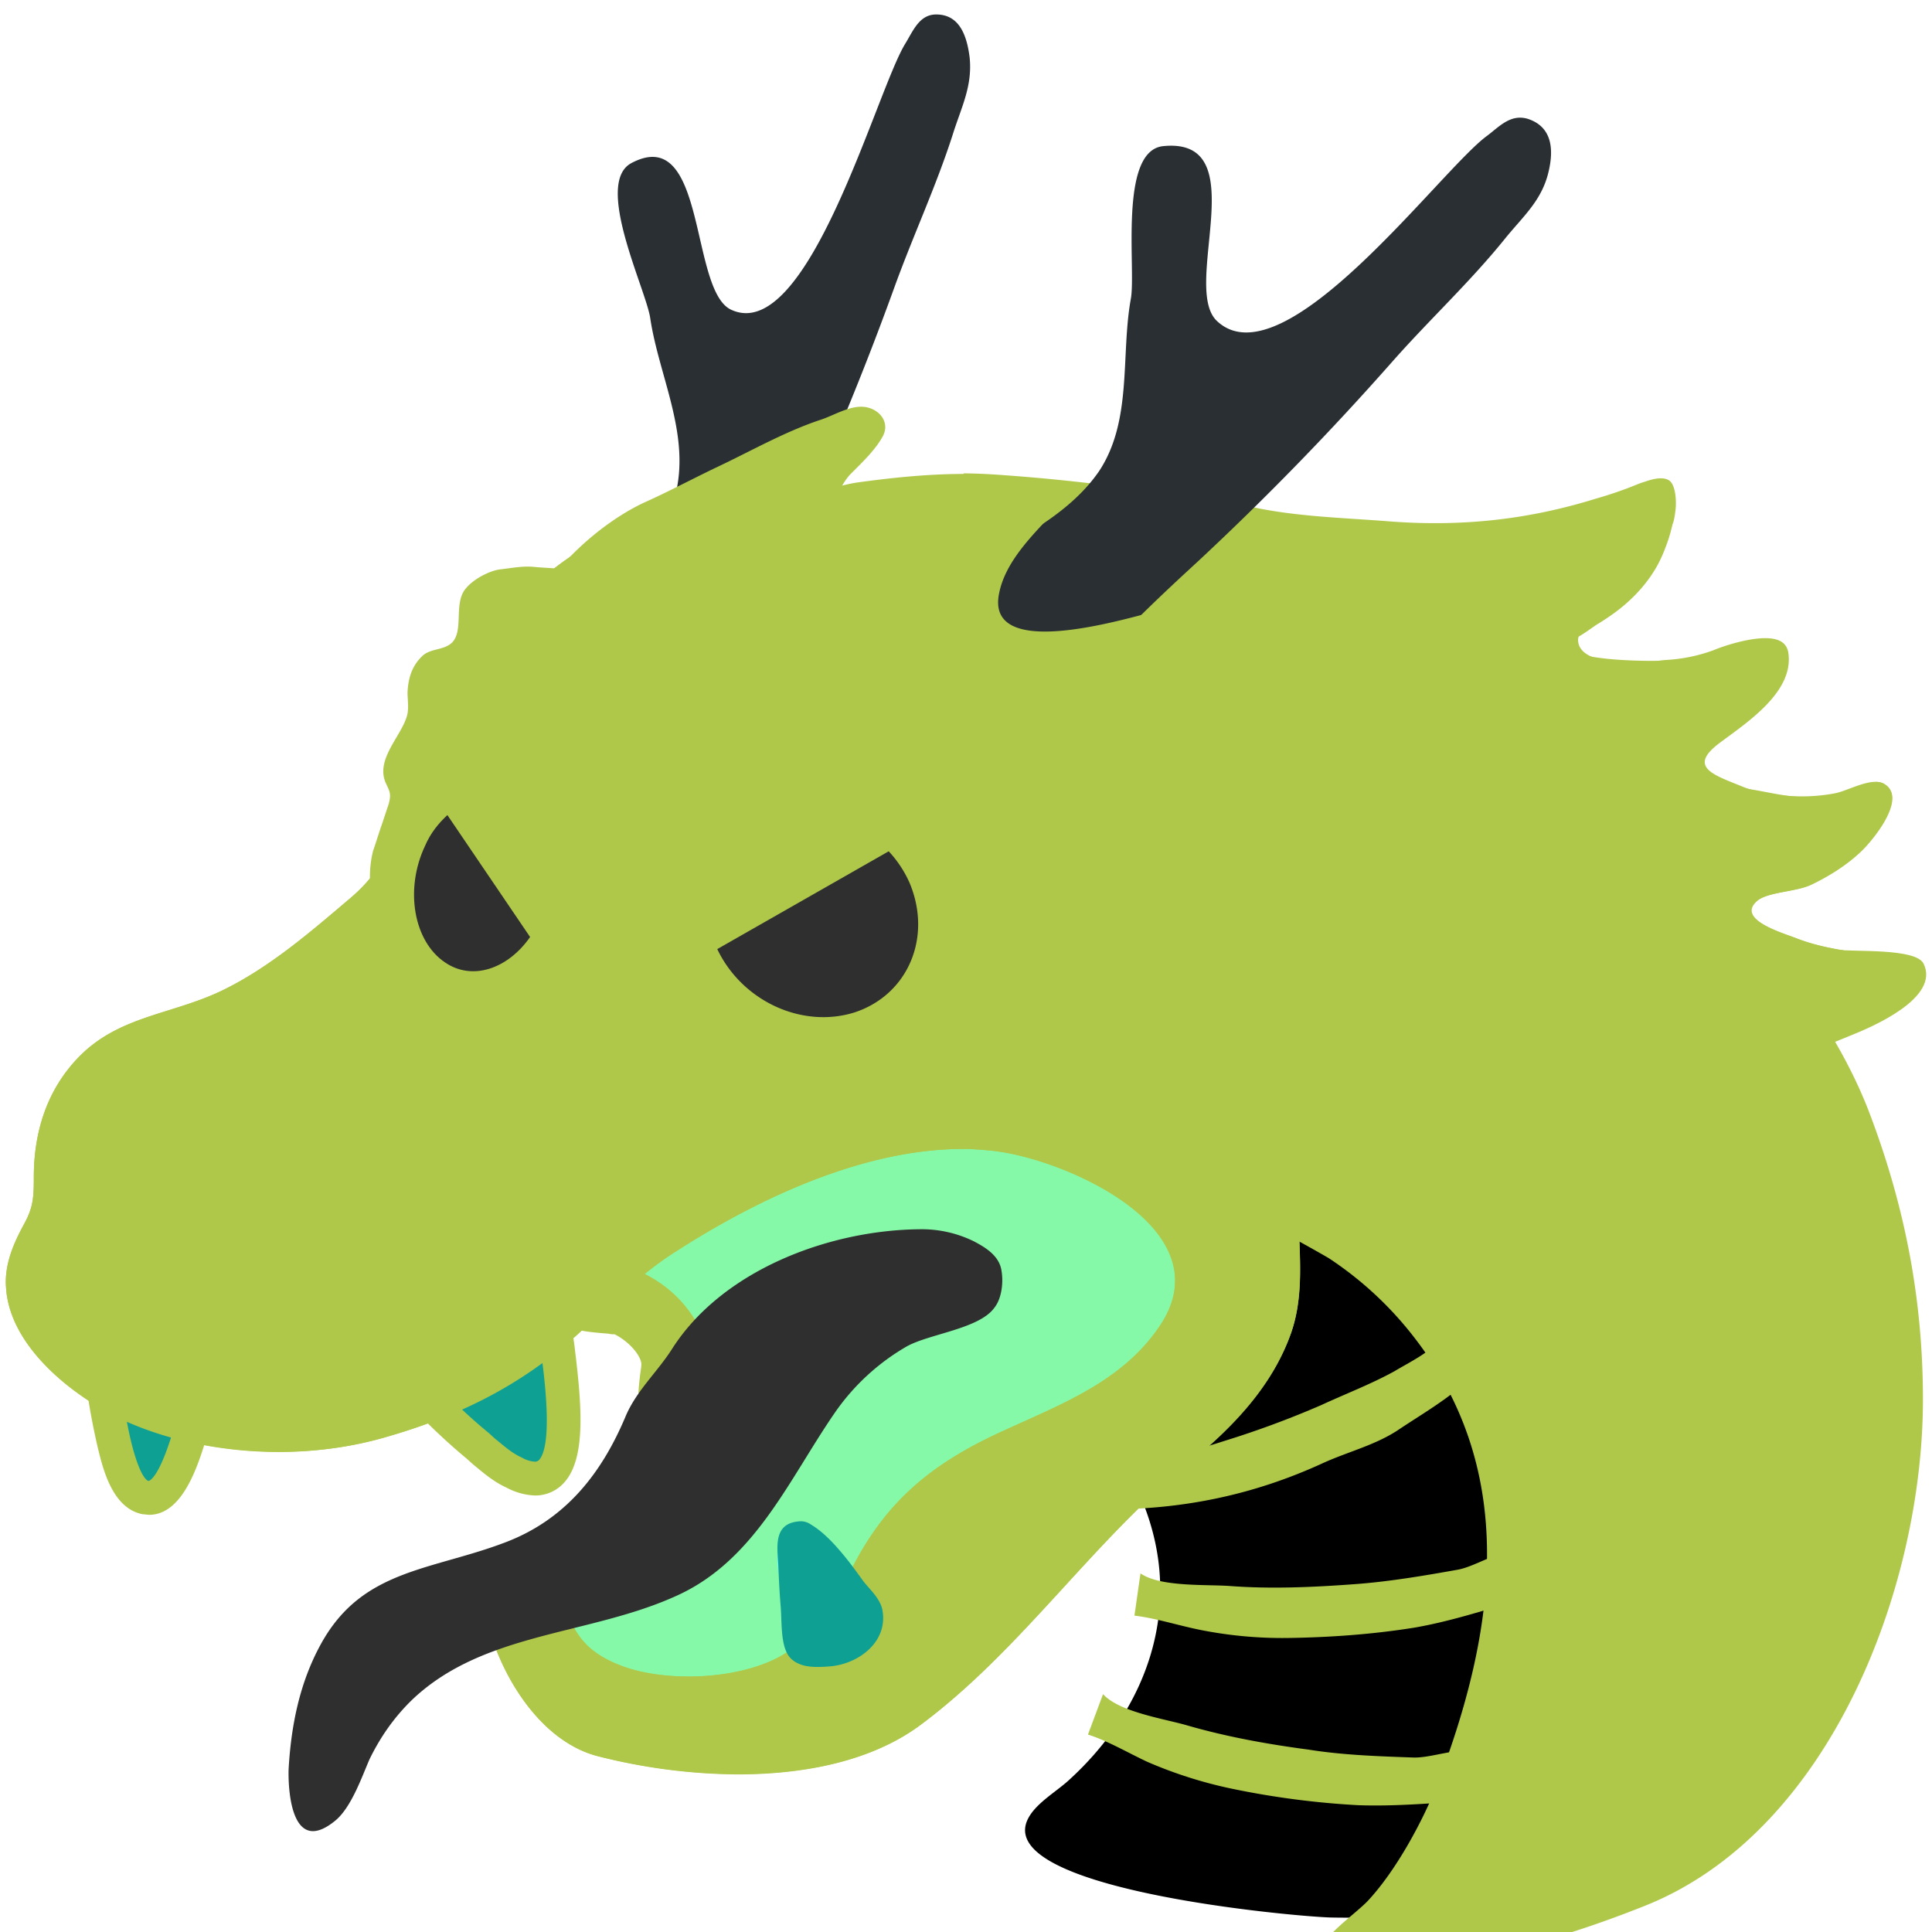 <svg id="bg_image_11" width="500" height="500" xmlns="http://www.w3.org/2000/svg" version="1.1" xmlns:xlink="http://www.w3.org/1999/xlink" xmlns:svgjs="http://svgjs.com/svgjs" class="bgs" preserveAspectRatio="xMidYMin slice"><defs id="SvgjsDefs15677"/><rect id="rect_image_11" width="100%" height="100%" fill="none"/><svg id="variation_11" preserveAspectRatio="xMidYMin meet" viewBox="0 0 32 32" data-uid="11" data-keyword="variation_11" data-complex="true" style="overflow: visible;"><path id="11_l_1" d="M13.72 25.48C13.42 25.48 13.13 25.45 12.83 25.4C12.26 25.31 11.45 25.12 10.99 24.49C10.48 23.81 10.56 23.15 10.6 22.79C10.61 22.71 10.63 22.6 10.62 22.57C10.6 22.44 10.42 22.22 10.18 22.1C10.15 22.1 10.12 22.1 10.08 22.09C9.95 22.08 9.83 22.07 9.69 22.05A1.12 1.12 0 0 1 9 20.26C9.35 19.81 9.67 19.56 10.05 19.29C10.17 19.2 10.29 19.11 10.41 19.01C10.8 18.71 11.24 18.37 11.81 18.12L12.02 18.02C12.59 17.77 13.18 17.51 13.89 17.36A12.78 12.78 0 0 1 15.96 17.11C17.32 17.06 18.59 17.54 19.65 17.99C20.83 18.49 21.75 19.84 21.74 21.06L21.75 21.24C21.75 21.67 21.76 22.2 21.48 22.77C21.13 23.5 20.39 23.99 19.83 24.26C19.24 24.55 18.56 24.7 17.72 24.73C17.41 24.74 17.05 24.84 16.67 24.96C16.4 25.04 16.12 25.13 15.81 25.19C15.13 25.34 14.45 25.47 13.73 25.47ZM12.82 23.12C12.9 23.14 13.02 23.17 13.2 23.2C13.83 23.3 14.55 23.18 15.35 23.02C15.57 22.97 15.8 22.9 16.02 22.83C16.5 22.69 17.05 22.52 17.66 22.5C18.16 22.49 18.55 22.41 18.83 22.27C19.24 22.07 19.44 21.87 19.47 21.8C19.51 21.7 19.51 21.5 19.51 21.27V21.04C19.51 20.75 19.15 20.21 18.78 20.05C17.94 19.7 17.05 19.35 16.16 19.35L16.04 19.35C15.48 19.37 14.89 19.44 14.34 19.56C13.87 19.65 13.44 19.85 12.93 20.07L12.71 20.17C12.45 20.28 12.21 20.45 11.96 20.65C12.36 21.03 12.71 21.54 12.82 22.16C12.89 22.53 12.85 22.83 12.83 23.05C12.83 23.08 12.82 23.09 12.82 23.11Z " data-color-original="#757f3f" fill="#afc84a" class="757f3f"/><path id="11_l_2" d="M8.77 26.18C8.97 25.99 9.25 25.88 9.5 25.81C9.89 25.7 10.33 25.45 10.62 25.17C10.79 25 10.96 24.83 11.13 24.66C12.14 23.61 12.07 21.77 10.64 21.08C10.39 20.96 10.16 21 9.89 20.95C10.15 20.62 10.38 20.44 10.71 20.2C11.23 19.82 11.66 19.41 12.26 19.15C12.88 18.88 13.45 18.6 14.12 18.46A11.65 11.65 0 0 1 16.01 18.24C17.13 18.2 18.19 18.59 19.22 19.03C19.97 19.34 20.64 20.26 20.63 21.05C20.63 21.48 20.67 21.89 20.48 22.29C20.25 22.76 19.84 23.05 19.45 23.35C19.03 23.67 18.58 23.71 18.1 23.88C17.79 23.99 17.55 24.25 17.37 24.52C17.15 24.83 17.14 25.24 16.95 25.56C16.68 26.02 16.39 26.2 15.98 26.49C15.58 26.77 15.21 27.1 14.77 27.32C14.26 27.57 13.72 27.72 13.22 27.96C12.74 28.19 12.22 28.34 11.69 28.37C11.23 28.4 10.84 28.34 10.4 28.29C9.92 28.24 9.46 28.25 9.11 27.87C8.79 27.52 8.47 27.09 8.55 26.61A0.69 0.69 0 0 1 8.77 26.18Z " data-color-original="#ed6c30" fill="#86f9a9" class="ed6c30"/><path id="11_l_3" d="M18.85 24.7C19.67 26.49 19.04 28.26 17.72 29.47C17.52 29.66 17.18 29.85 17.04 30.1C16.36 31.3 21.51 31.75 22.05 31.76C26.52 31.85 30.71 29.62 30.86 24.72C30.91 23.29 30.76 21.67 30.39 20.29C30.02 18.92 29.49 17.41 28.76 16.19C28.03 14.96 26.78 13.58 25.59 12.89A18.17 18.17 0 0 0 23.09 11.68C22.8 11.56 22.52 11.51 22.21 11.45C21.55 11.32 20.8 11.12 20.12 11.12C19.16 11.13 18.13 11.31 17.29 11.85C16.52 12.35 16.79 13.12 17.24 13.78C17.65 14.4 18.12 14.98 18.48 15.63C18.65 15.94 18.76 16.28 18.92 16.59C19.08 16.88 19.34 17.06 19.57 17.29C19.78 17.5 20.02 17.73 20.18 17.99C20.41 18.36 20.62 18.82 20.73 19.24C20.84 19.64 20.73 20.06 20.73 20.47C20.73 20.8 20.76 21.11 20.64 21.43C20.42 22.06 19.92 22.68 19.43 23.11C19.22 23.29 18.97 23.43 18.77 23.61C18.47 23.91 18.71 24.38 18.85 24.7Z " data-color-original="#bdcf46" fill="#000000" class="bdcf46"/><path id="11_l_4" d="M18.55 24.16C18.79 24.01 19.11 24.11 19.38 24.09C19.67 24.06 20.02 23.95 20.3 23.86A15.54 15.54 0 0 0 21.89 23.27C22.3 23.08 22.7 22.93 23.1 22.71C23.33 22.57 23.75 22.37 23.88 22.14C24.02 22.17 24.14 22.41 24.2 22.55C24.3 22.79 24.31 22.88 24.08 23.06C23.8 23.28 23.48 23.47 23.18 23.67C22.8 23.93 22.34 24.04 21.92 24.23C20.77 24.76 19.6 25 18.35 25ZM18.27 28.06C18.54 28.36 19.3 28.47 19.67 28.58C20.33 28.77 21 28.89 21.68 28.98C22.24 29.07 22.84 29.09 23.41 29.11C23.71 29.12 24.14 28.94 24.4 29.02C24.41 29.27 24.35 29.59 24.27 29.83C23.68 29.87 23.09 29.92 22.5 29.9A13.96 13.96 0 0 1 20.42 29.63A7.24 7.24 0 0 1 19 29.18C18.68 29.03 18.34 28.83 18.02 28.73ZM18.89 26.06C19.22 26.29 19.99 26.24 20.38 26.27C21.05 26.32 21.74 26.29 22.42 26.24C22.99 26.2 23.58 26.1 24.14 26C24.43 25.95 24.82 25.68 25.09 25.7C25.14 25.94 25.16 26.27 25.13 26.51C24.56 26.68 24 26.86 23.42 26.96C22.73 27.07 22.03 27.12 21.33 27.13A6.93 6.93 0 0 1 19.85 26.99C19.51 26.92 19.13 26.8 18.79 26.76Z " data-color-original="#757f3f" fill="#afc84a" class="757f3f"/><path id="11_l_5" d="M20.67 19.32C20.55 19.56 20.39 19.78 20.25 19.99C20.33 19.88 21.86 20.75 22.01 20.84A5.85 5.85 0 0 1 23.43 22.16C25.17 24.41 24.76 27.05 23.82 29.52C23.57 30.16 23.12 30.99 22.65 31.49C22.32 31.83 21.31 32.45 22.36 32.53C24.03 32.64 25.67 32.19 27.21 31.58C30.31 30.37 31.85 26.29 31.85 23.18C31.85 21.52 31.55 19.98 30.97 18.45C30.54 17.31 29.78 16.24 29.02 15.33C28.67 14.91 28.38 14.45 27.93 14.15C27.52 13.88 27.02 13.77 26.54 13.71A5.34 5.34 0 0 0 24.14 14.02C23.15 14.4 22.09 14.8 21.23 15.47C21.16 16.02 21.09 16.56 21.02 17.11L20.87 18.39C20.85 18.56 20.83 18.73 20.8 18.9C20.78 19.05 20.73 19.19 20.67 19.32Z " data-color-original="#757f3f" fill="#afc84a" class="757f3f"/><path id="11_l_6" d="M18.17 12.27C18.18 12.24 18.18 12.21 18.18 12.19C18.25 11.53 17.53 11.18 17.07 10.87C16.39 10.42 15.5 10.2 14.69 10.19C13.89 10.17 13.09 10.12 12.29 10.12C11.97 10.12 10.78 10.47 10.71 9.97C10.65 9.56 11.42 9.33 11.7 9.21A6.51 6.51 0 0 1 13.36 8.81C13.71 8.76 14.07 8.7 14.42 8.67C14.73 8.64 15.05 8.7 15.37 8.67C16.27 8.6 17.16 8.48 18.06 8.43C18.5 8.4 18.91 8.36 19.32 8.48C19.77 8.6 20.23 8.7 20.69 8.72C20.92 8.73 21.14 8.65 21.37 8.65C21.71 8.65 22.06 8.78 22.39 8.88C23.39 9.17 24.47 9.37 25.5 9.17C25.93 9.09 27.52 8.07 27.61 8.6C27.68 9.07 27.44 9.45 27.12 9.76C26.92 9.96 26.72 10.18 26.47 10.33C26.33 10.42 26.1 10.61 25.94 10.62C25.8 11.04 28.18 10.97 28.52 10.87C28.7 10.81 29.31 10.52 29.48 10.62C29.87 10.83 29.29 11.49 29.15 11.65C28.88 11.96 28.38 12.21 28.19 12.57C27.96 13.03 28.49 13.01 28.82 13.05C29.11 13.08 29.4 13.16 29.69 13.19C29.99 13.22 30.33 13.19 30.62 13.1C30.76 13.05 31.01 12.9 31.18 12.97C31.62 13.18 31.02 13.91 30.82 14.1C30.59 14.32 30.29 14.51 30 14.65C29.76 14.77 29.3 14.77 29.11 14.91C28.71 15.23 29.55 15.46 29.77 15.55C30.22 15.72 30.64 15.75 31.1 15.84C31.34 15.89 31.37 15.85 31.38 16.12C31.39 16.38 31.29 16.51 31.1 16.68A2.81 2.81 0 0 1 29.89 17.33C29.44 17.44 28.96 17.53 28.5 17.6C28.07 17.65 27.62 17.59 27.19 17.66C26.88 17.71 26.71 18.04 26.42 18.22C26.11 18.41 25.79 18.7 25.43 18.8C25.18 18.87 24.93 18.81 24.68 18.87C23.91 19.04 23.24 19.72 22.54 20.07C21.89 20.39 20.91 20.59 20.58 21.31C20.34 20.12 19.81 19.11 19.29 18.03C19.06 17.57 18.73 17.45 18.38 17.12C18.13 16.87 17.92 16.56 17.68 16.29C17.17 15.73 17.22 15.33 17.38 14.63C17.56 13.83 18.06 13.08 18.17 12.27Z " data-color-original="#757f3f" fill="#afc84a" class="757f3f"/><path id="11_l_7" d="M7.92 10.7C7.34 11.48 6.92 12.36 6.73 13.18C6.59 13.86 6.35 14.41 5.81 14.87C5.15 15.43 4.45 16.04 3.65 16.42C2.82 16.81 1.96 16.83 1.3 17.51C0.77 18.06 0.56 18.76 0.56 19.5C0.56 19.83 0.55 19.99 0.41 20.25C0.23 20.58 0.07 20.94 0.1 21.32C0.16 22.33 1.26 23.16 2.08 23.53C3.34 24.1 4.98 24.2 6.33 23.82C7.57 23.47 8.6 22.97 9.56 22.1C10.09 21.63 10.58 21.12 11.18 20.73C12.58 19.84 14.35 19 16.05 19.03C16.21 19.04 16.36 19.05 16.52 19.07C17.78 19.24 20.3 20.41 19.19 21.99C18.53 22.95 17.43 23.31 16.43 23.79C15.27 24.34 14.55 25.02 14.01 26.18C13.77 26.7 13.51 27.06 13.03 27.37C12.34 27.82 11.06 27.88 10.29 27.59C9.56 27.31 9.44 26.91 9.23 26.2S7.91 26.13 8.04 26.73C8.24 27.68 8.92 28.84 9.91 29.09C11.53 29.5 13.86 29.61 15.26 28.56C16.92 27.32 18.09 25.54 19.7 24.23C20.41 23.65 21.07 22.97 21.38 22.09C21.74 21.08 21.31 20 21.65 19.03C21.71 18.85 21.96 18.7 22.11 18.6C22.4 18.39 22.7 18.19 23 17.97C23.29 17.76 23.83 17.54 23.86 17.13C23.89 16.77 23.6 16.74 23.33 16.83C22.9 16.97 22.54 17.23 22.17 17.46C21.9 17.62 21.58 17.91 21.27 17.76C21.09 17.68 20.98 17.47 20.83 17.34C20.98 16.91 21.51 16.62 21.8 16.28C22 16.04 22.98 15.01 22.19 15.02C21.55 15.02 21.03 15.73 20.51 16.01C20.28 16.13 20.06 16.23 19.83 16.05C19.69 15.94 19.5 15.63 19.52 15.45C19.55 15.27 19.86 15.05 19.98 14.93C20.2 14.71 20.36 14.46 20.57 14.24C20.72 14.08 21.06 13.85 21.13 13.64C21.17 13.5 21.17 13.04 21.03 12.96C20.73 12.79 19.91 13.55 19.66 13.69S19.11 14.1 18.8 14.04C18.48 13.99 18.27 13.6 18.25 13.3C18.23 12.54 18.74 11.86 18.84 11.13C18.91 10.61 18.59 10.12 18.21 9.82A4.33 4.33 0 0 0 15.98 8.94C15.61 8.9 15.24 8.97 14.87 8.95C14.42 8.93 14.07 8.7 13.64 8.6C13.02 8.44 12.41 8.44 11.76 8.44C10.27 8.44 8.88 9.43 7.92 10.7Z " data-color-original="#757f3f" fill="#afc84a" class="757f3f"/><path id="11_l_8" d="M6.96 22.99C6.93 23.1 7.15 23.24 7.23 23.32C7.44 23.54 7.67 23.75 7.91 23.94C8.1 24.1 8.29 24.28 8.51 24.39C9.93 25.09 9.05 21.78 9.2 21.77C9.04 21.78 8.87 21.99 8.74 22.07C8.59 22.17 8.45 22.27 8.29 22.37C8.09 22.49 7.88 22.62 7.67 22.72A2.74 2.74 0 0 1 7.38 22.84C7.28 22.88 7.13 22.88 7.04 22.92C7 22.94 6.97 22.97 6.97 22.99Z " data-color-original="#ffffff" fill="#0ea093" class="ffffff"/><path id="11_l_9" d="M8.86 24.77A1.08 1.08 0 0 1 8.39 24.64C8.17 24.54 8 24.39 7.83 24.25L7.73 24.16A10.14 10.14 0 0 1 7.03 23.52C7.01 23.51 6.99 23.49 6.97 23.47C6.83 23.36 6.61 23.17 6.7 22.9A0.4 0.4 0 0 1 6.92 22.67A0.93 0.93 0 0 1 7.18 22.6C7.22 22.59 7.26 22.59 7.29 22.57A2.2 2.2 0 0 0 7.54 22.47A6.94 6.94 0 0 0 8.48 21.91L8.58 21.84C8.61 21.82 8.65 21.79 8.68 21.76C8.81 21.65 8.97 21.5 9.18 21.5C9.18 21.49 9.19 21.5 9.2 21.5A0.28 0.28 0 0 1 9.48 21.76A0.32 0.32 0 0 1 9.46 21.87C9.47 21.95 9.49 22.12 9.51 22.25C9.63 23.22 9.72 24.13 9.35 24.55A0.64 0.64 0 0 1 8.86 24.77ZM7.42 23.12C7.42 23.12 7.42 23.13 7.43 23.13C7.65 23.35 7.87 23.55 8.09 23.73L8.2 23.83C8.35 23.95 8.48 24.07 8.64 24.14A0.49 0.49 0 0 0 8.86 24.21C8.89 24.21 8.91 24.2 8.93 24.18C9.16 23.92 9.02 22.8 8.95 22.32L8.95 22.27C8.93 22.28 8.92 22.3 8.9 22.31L8.79 22.38C8.68 22.46 8.57 22.54 8.44 22.61A7.18 7.18 0 0 1 7.79 22.98C7.69 23.03 7.58 23.07 7.48 23.11C7.46 23.11 7.44 23.11 7.42 23.12Z " data-color-original="#757f3f" fill="#afc84a" class="757f3f"/><path id="11_l_10" d="M1.86 22.78C1.89 22.78 1.92 22.79 1.94 22.8C2.06 22.84 2.15 22.92 2.27 22.96C2.44 23.02 2.61 23.08 2.78 23.13C2.92 23.18 3.1 23.19 3.21 23.3C3.29 23.4 3.22 23.51 3.19 23.62C3.11 23.87 2.85 24.89 2.41 24.81C2.08 24.74 1.95 24.14 1.89 23.89A11.81 11.81 0 0 1 1.74 23.11C1.73 23.04 1.73 22.76 1.65 22.72C1.71 22.75 1.78 22.76 1.86 22.78Z " data-color-original="#ffffff" fill="#0ea093" class="ffffff"/><path id="11_l_11" d="M2.47 25.09C2.45 25.09 2.38 25.08 2.36 25.08C1.85 24.98 1.7 24.3 1.62 23.98A11.73 11.73 0 0 1 1.46 23.16C1.46 23.13 1.45 23.1 1.45 23.06A1.76 1.76 0 0 0 1.43 22.89A0.28 0.28 0 0 1 1.79 22.47C1.8 22.48 1.85 22.49 1.88 22.5A0.76 0.76 0 0 1 2.04 22.54C2.11 22.57 2.17 22.6 2.23 22.64C2.27 22.66 2.31 22.68 2.36 22.7L2.58 22.77C2.67 22.81 2.77 22.84 2.86 22.87L2.95 22.89C3.09 22.93 3.27 22.97 3.41 23.12C3.6 23.33 3.51 23.56 3.47 23.66L3.43 23.78C3.3 24.2 3.05 25.09 2.47 25.09ZM2.03 23.16C2.07 23.38 2.11 23.61 2.16 23.83C2.3 24.42 2.42 24.52 2.46 24.53C2.5 24.52 2.66 24.42 2.89 23.62L2.92 23.54A0.85 0.85 0 0 1 2.94 23.46A6.22 6.22 0 0 1 2.7 23.4A6.58 6.58 0 0 1 2.38 23.29A8.38 8.38 0 0 0 2.18 23.22C2.13 23.2 2.08 23.18 2.03 23.15Z " data-color-original="#757f3f" fill="#afc84a" class="757f3f"/><path id="11_l_12" d="M13.24 27.39C13.19 27.01 12.55 25.58 13.09 25.32C13.35 25.2 13.62 25.49 13.77 25.63C14.05 25.89 14.3 26.12 14.61 26.32Z " data-color-original="#2f201b" fill="#68f8ff" class="2f201b"/><path id="11_l_13" d="M15.96 9.24C16.1 9.24 16.25 9.25 16.39 9.26C18.07 9.36 19.83 9.63 21.62 10.06C21.83 10.12 22.05 10.17 22.27 10.24C23.01 10.44 23.83 10.67 24.71 10.67H24.73C24.73 10.73 24.74 10.79 24.74 10.83C24.81 11.27 25.14 12.3 26.85 12.38C26.82 12.54 26.83 12.69 26.84 12.82C26.94 13.58 27.5 13.95 27.92 14.16A1.54 1.54 0 0 0 27.63 15.34C27.7 15.72 27.88 16.01 28.11 16.23H27.85C27.56 16.23 27.28 16.23 26.96 16.28C26.34 16.39 25.96 16.77 25.75 16.97C25.72 16.99 25.7 17.02 25.67 17.05A5.27 5.27 0 0 0 25.35 17.27C25.26 17.32 25.13 17.41 25.08 17.45H25.02C24.86 17.45 24.64 17.46 24.38 17.51C23.64 17.68 23.07 18.08 22.56 18.43A5.95 5.95 0 0 1 21.93 18.82C21.82 18.88 21.67 18.94 21.51 19C21.32 19.08 21.12 19.16 20.93 19.25L20.27 19.57C19.39 18.44 17.75 17.83 16.72 17.69A5.79 5.79 0 0 0 16.07 17.64H15.97C14.29 17.64 12.43 18.28 10.43 19.56C9.88 19.91 9.43 20.34 9.02 20.71C8.89 20.83 8.77 20.95 8.64 21.07C7.89 21.74 7.08 22.16 5.96 22.48A4.97 4.97 0 0 1 4.63 22.65C3.92 22.65 3.22 22.51 2.66 22.26C1.97 21.96 1.51 21.45 1.49 21.25C1.49 21.24 1.51 21.16 1.64 20.92C1.93 20.38 1.95 19.96 1.95 19.5C1.95 19.07 2.07 18.74 2.3 18.5C2.48 18.31 2.74 18.22 3.21 18.07C3.52 17.98 3.88 17.86 4.25 17.69C5.19 17.24 5.96 16.59 6.64 16.01L6.71 15.94C7.64 15.16 7.94 14.21 8.1 13.48C8.23 12.86 8.58 12.16 9.04 11.54C9.84 10.48 10.86 9.84 11.75 9.84C11.92 9.84 12.09 9.84 12.26 9.85H12.31C12.84 9.85 13.36 9.68 13.82 9.54C14.04 9.47 14.29 9.4 14.41 9.38C15 9.29 15.51 9.25 15.96 9.25ZM16.71 25.21C16.67 25.25 16.63 25.29 16.59 25.33C16.17 25.8 15.75 26.25 15.32 26.66C15.66 25.99 16.05 25.58 16.71 25.21ZM15.96 7.85C15.38 7.85 14.79 7.91 14.21 7.99C13.65 8.07 12.86 8.45 12.31 8.45H12.29C12.11 8.45 11.93 8.44 11.75 8.44C10.27 8.44 8.88 9.43 7.92 10.7C7.34 11.48 6.92 12.36 6.74 13.18C6.59 13.86 6.35 14.41 5.81 14.87C5.15 15.43 4.45 16.04 3.65 16.42C2.82 16.81 1.96 16.83 1.3 17.52C0.77 18.06 0.56 18.76 0.56 19.5C0.56 19.83 0.55 19.99 0.41 20.26C0.23 20.58 0.07 20.94 0.1 21.33C0.16 22.33 1.26 23.17 2.08 23.54C2.84 23.88 3.74 24.05 4.62 24.05C5.21 24.05 5.79 23.97 6.33 23.82C7.57 23.47 8.6 22.97 9.56 22.11C10.09 21.63 10.58 21.12 11.18 20.74C12.56 19.85 14.29 19.03 15.96 19.03H16.05C16.21 19.04 16.36 19.05 16.52 19.07C17.78 19.25 20.29 20.41 19.19 21.99C18.53 22.95 17.43 23.31 16.42 23.79C15.27 24.35 14.55 25.02 14.01 26.19C13.77 26.7 13.51 27.06 13.03 27.37C12.62 27.64 12 27.77 11.41 27.77C11 27.77 10.6 27.71 10.29 27.59C9.56 27.31 9.44 26.91 9.23 26.2C9.16 25.98 9.01 25.89 8.83 25.89C8.45 25.89 7.95 26.32 8.04 26.73C8.24 27.68 8.92 28.84 9.91 29.09A9.54 9.54 0 0 0 12.22 29.39C13.33 29.39 14.45 29.17 15.26 28.56C16.92 27.32 18.09 25.54 19.69 24.23C20.4 23.65 21.06 22.97 21.38 22.09C21.56 21.58 21.54 21.04 21.52 20.51C21.87 20.35 22.24 20.22 22.55 20.07C23.25 19.72 23.92 19.04 24.68 18.87C24.93 18.82 25.19 18.87 25.43 18.8C25.79 18.7 26.11 18.41 26.43 18.22C26.71 18.04 26.89 17.71 27.19 17.66A4.08 4.08 0 0 1 27.85 17.62H27.92C28.11 17.62 28.31 17.62 28.51 17.6C28.97 17.53 29.44 17.45 29.9 17.33C30.35 17.22 30.76 16.99 31.11 16.68C31.29 16.52 31.4 16.38 31.39 16.12C31.37 15.85 31.35 15.89 31.11 15.84C30.65 15.75 30.23 15.72 29.78 15.55C29.56 15.46 28.72 15.23 29.12 14.91C29.31 14.77 29.77 14.77 30.01 14.65C30.3 14.51 30.59 14.33 30.83 14.1C31.03 13.91 31.63 13.18 31.18 12.97A0.3 0.3 0 0 0 31.06 12.95C30.85 12.95 30.56 13.11 30.39 13.14A2.88 2.88 0 0 1 29.84 13.19C29.49 13.19 29.12 13.14 28.84 13.02C28.37 12.83 27.95 12.7 28.49 12.3C28.93 11.97 29.72 11.46 29.62 10.81C29.59 10.63 29.44 10.57 29.24 10.57C28.93 10.57 28.52 10.71 28.38 10.77A2.7 2.7 0 0 1 27.61 10.93C27.43 10.94 27.25 10.99 27.07 10.99H27.05C26.81 10.98 26.18 10.96 26.14 10.63C26.11 10.44 26.38 10.38 26.5 10.31C26.87 10.09 27.2 9.79 27.42 9.42C27.53 9.24 27.89 8.45 27.61 8.27A0.11 0.11 0 0 0 27.56 8.26C27.43 8.26 27.25 8.45 27.14 8.48A4.28 4.28 0 0 0 26.58 8.69C26.29 8.82 26.01 9 25.72 9.11C25.39 9.22 25.06 9.27 24.72 9.27C23.79 9.27 22.83 8.91 21.95 8.7A32.57 32.57 0 0 0 16.48 7.86A9.31 9.31 0 0 0 15.96 7.84Z " data-color-original="#757f3f" fill="#afc84a" class="757f3f"/><path id="11_l_14" d="M27.7 8.69C27.49 9.46 26.78 10.14 26.09 10.43C25.79 10.55 25.35 10.79 25.01 10.73C24.98 10.56 25.02 10.43 24.95 10.28C24.85 10.06 24.74 9.94 24.51 9.91C24.28 9.89 24.07 9.79 23.84 9.78C23.7 9.78 23.58 9.82 23.43 9.78C23.24 9.74 23.06 9.66 22.87 9.61C22.42 9.49 21.95 9.35 21.48 9.39C21.08 9.41 20.79 9.34 20.44 9.13A0.53 0.53 0 0 1 20.16 8.67C20.15 8.55 20.15 8.37 20.26 8.32C20.33 8.28 20.48 8.34 20.54 8.35C21.31 8.55 22.15 8.57 22.94 8.63C24.15 8.73 25.27 8.62 26.43 8.26C26.64 8.2 26.85 8.13 27.05 8.05C27.1 8.03 27.17 8 27.24 7.98C27.38 7.93 27.55 7.89 27.65 7.96C27.76 8.04 27.77 8.33 27.75 8.46C27.74 8.54 27.73 8.62 27.7 8.69Z " data-color-original="#757f3f" fill="#afc84a" class="757f3f"/><path id="11_l_15" d="M18.98 9.3C18.98 9.31 18.99 9.31 19 9.31C19.32 9.39 19.63 9.57 19.98 9.58C20.29 9.59 20.57 9.65 20.87 9.67C21.42 9.71 21.98 9.72 22.54 9.72H23.93C24.03 9.72 25.4 9.61 25.41 9.62C25.45 9.75 25.31 9.83 25.23 9.92C24.86 10.28 24.59 10.92 24.84 11.41C25.04 11.82 25.44 11.99 25.87 12.05C26.07 12.07 26.29 12.13 26.49 12.12C26.78 12.12 27.08 12.08 27.36 12.13C27.4 12.31 27 12.54 26.93 12.7C26.55 13.52 27.43 13.91 28.03 14.07C28.12 14.1 28.36 14.13 28.41 14.2C28.55 14.4 28.16 14.52 28.06 14.61C27.82 14.84 27.5 15.16 27.64 15.53C27.81 16 28.25 16.31 28.7 16.48C28.91 16.57 29.14 16.58 29.35 16.66C29.44 16.69 29.6 16.74 29.62 16.85C29.64 17.03 29.37 17.08 29.25 17.12C29.11 17.18 28.92 17.21 28.8 17.29S28.61 17.51 28.48 17.58C28.39 17.62 28.3 17.61 28.2 17.61C27.16 17.59 27.06 16.46 26.82 15.69C26.47 14.61 26.05 13.43 25.06 12.79C24.67 12.54 24.32 12.37 23.91 12.15A10.05 10.05 0 0 0 21.6 11.27C21.1 11.14 20.65 11.06 20.2 10.82C19.71 10.55 19.15 10.44 18.66 10.14C18.42 10 18.12 9.74 18.17 9.42C18.25 8.99 18.72 9.24 18.98 9.3Z " data-color-original="#757f3f" fill="#afc84a" class="757f3f"/><path id="11_l_16" d="M7.1 19C7.44 19.48 7.26 20.26 6.44 20.31C6.08 20.33 5.04 20.41 4.97 19.92C4.85 19.09 5.76 18.54 6.42 18.61C6.73 18.64 6.96 18.8 7.1 19ZM1.58 18.8C1.17 19.59 1.93 20.15 2.55 20.17C3.51 20.21 3.22 18.92 2.67 18.51C2.23 18.18 1.79 18.41 1.58 18.8Z " data-color-original="#2f2f2f" fill="#afc84a" class="2f2f2f"/><path id="11_l_17" d="M6.71 26.07C6.15 26.28 5.67 26.58 5.31 27.24C4.96 27.88 4.82 28.59 4.78 29.31C4.77 29.72 4.85 30.74 5.56 30.15C5.82 29.93 5.99 29.44 6.12 29.14C6.3 28.77 6.53 28.44 6.83 28.15C8.02 27.02 9.78 27.09 11.23 26.42C12.51 25.83 13.07 24.5 13.82 23.41A3.69 3.69 0 0 1 15.02 22.3C15.4 22.09 16.22 22.01 16.47 21.66C16.59 21.51 16.62 21.25 16.59 21.06C16.56 20.81 16.34 20.67 16.13 20.56A1.96 1.96 0 0 0 15.25 20.36C13.73 20.37 11.95 21.04 11.12 22.36C10.88 22.73 10.55 23.03 10.37 23.44C9.97 24.4 9.37 25.17 8.36 25.55C7.78 25.77 7.22 25.88 6.71 26.07Z " data-color-original="#fcc21b" fill="#2f2f2f" class="fcc21b"/><path id="11_l_18" d="M28.65 17.43C28.64 17.44 28.64 17.45 28.63 17.46C28.49 17.72 28.81 18.01 28.66 18.28C28.54 18.48 28.34 18.7 28.16 18.84C27.97 18.97 27.75 19.06 27.54 19.16C27.21 19.33 26.86 19.47 26.5 19.58C25.97 19.76 25.49 20.01 24.97 20.2C24.39 20.41 23.78 20.46 23.18 20.59C22.96 20.63 22.79 20.78 22.58 20.83C22.34 20.88 22.03 20.78 21.81 20.68C21.72 20.64 21.61 20.6 21.56 20.5C21.5 20.38 21.51 20.19 21.5 20.06C21.49 19.95 21.42 19.67 21.32 19.61C21.08 19.47 21.07 19.77 20.98 19.94C20.94 20.03 20.88 20.11 20.83 20.2C20.79 20.27 20.73 20.38 20.64 20.31C20.61 20.28 20.57 20.15 20.55 20.1C20.38 19.8 20.27 19.5 20.06 19.23C19.87 18.97 19.63 18.68 19.93 18.39C20.4 17.94 21.08 17.69 21.73 17.6C22.41 17.51 23.07 17.47 23.74 17.33C24.33 17.21 24.7 16.75 25.24 16.51C25.48 16.39 25.74 16.32 25.99 16.22C26.07 16.19 26.13 16.15 26.21 16.14C26.33 16.11 26.44 16.13 26.55 16.08C26.65 16.04 26.75 16 26.84 15.95C26.95 15.9 27.06 15.81 27.18 15.79C27.29 15.77 27.41 15.77 27.51 15.76C27.75 15.74 27.8 15.86 27.94 16.01C28.12 16.19 28.3 16.31 28.52 16.42C28.75 16.54 29.04 16.5 29.24 16.66C29.42 16.8 29.34 16.93 29.21 17.07C29.06 17.22 28.77 17.26 28.65 17.43ZM6.32 13.67C6.36 13.55 6.4 13.43 6.44 13.31C6.48 13.15 6.46 13.12 6.39 12.97C6.22 12.59 6.62 12.22 6.73 11.89C6.78 11.76 6.75 11.6 6.75 11.47C6.76 11.24 6.82 11.04 6.98 10.88C7.12 10.73 7.35 10.78 7.49 10.64C7.69 10.43 7.5 9.97 7.73 9.73C7.85 9.59 8.11 9.45 8.29 9.43C8.47 9.41 8.66 9.37 8.85 9.39C9.05 9.41 9.29 9.41 9.49 9.45C9.48 9.61 9.32 9.82 9.26 10C9.19 10.2 9.17 10.38 9.2 10.59C9.24 10.8 9.22 10.95 9.07 11.13C8.68 11.6 8.11 12.18 7.97 12.79C7.94 12.93 7.89 13.11 7.79 13.22C7.73 13.3 7.64 13.35 7.57 13.44C7.44 13.63 7.39 13.88 7.31 14.1C7.22 14.33 7.16 14.59 7.16 14.84C7.17 15.06 7.11 15.13 6.93 15.25C6.78 15.35 6.61 15.4 6.47 15.52C6.24 15.44 6.22 15.1 6.17 14.9A1.75 1.75 0 0 1 6.18 14.09C6.23 13.95 6.27 13.81 6.32 13.67Z " data-color-original="#757f3f" fill="#afc84a" class="757f3f"/><path id="11_l_19" d="M9.69 10.68C9.69 10.67 9.69 10.65 9.7 10.64C9.76 10.34 10.15 9.96 10.34 9.72C10.7 9.26 11.06 8.75 11.2 8.14C11.42 7.16 10.91 6.21 10.77 5.27C10.7 4.79 9.83 3.03 10.46 2.7C11.71 2.04 11.42 4.81 12.11 5.13C13.38 5.72 14.51 1.52 14.99 0.73C15.12 0.52 15.22 0.25 15.49 0.24C15.87 0.23 16.01 0.55 16.06 0.95C16.11 1.43 15.92 1.78 15.78 2.23C15.5 3.1 15.12 3.91 14.81 4.77A50.02 50.02 0 0 1 13.41 8.23C13.14 8.84 12.86 9.43 12.56 10.02C12.34 10.47 12.13 11.06 11.74 11.39C11.44 11.66 11.04 11.62 10.68 11.52C10.42 11.45 9.68 11.02 9.69 10.68ZM16 9.7C16.1 9.36 16.49 9.14 16.78 8.98C17.3 8.68 17.84 8.33 18.2 7.81C18.76 6.97 18.56 5.89 18.73 4.95C18.82 4.47 18.52 2.49 19.27 2.42C20.8 2.27 19.55 4.76 20.16 5.32C21.27 6.35 23.86 2.81 24.63 2.25C24.83 2.1 25.02 1.88 25.31 1.97C25.7 2.1 25.74 2.46 25.65 2.84C25.54 3.32 25.23 3.58 24.93 3.95C24.35 4.67 23.68 5.29 23.07 5.98A47.18 47.18 0 0 1 19.84 9.3C19.35 9.75 18.87 10.2 18.42 10.68C18.01 11.11 17.19 11.32 16.7 10.93C16.4 10.68 16.01 10.32 15.98 9.9A0.54 0.54 0 0 1 16 9.7Z " data-color-original="#f79329" fill="#292f33" class="f79329"/><path id="11_l_20" d="M24.27 18.5C24.36 18.27 24.54 18.05 24.65 17.89C24.92 17.51 24.44 17.5 24.19 17.32C24.02 17.21 23.79 17.15 23.6 17.06C23.47 16.99 23.05 16.9 23.08 16.7C23.09 16.61 23.21 16.45 23.28 16.39C23.38 16.28 23.51 16.2 23.63 16.12C23.73 16.04 23.9 15.96 23.95 15.84C24.02 15.67 23.8 15.65 23.66 15.61A4.47 4.47 0 0 0 23.2 15.51C22.79 15.43 22.39 15.33 21.99 15.26C21.78 15.23 21.33 15.19 21.25 14.92C21.22 14.81 21.37 14.59 21.43 14.5C21.55 14.35 21.67 14.2 21.78 14.05C21.9 13.88 22.05 13.74 22.19 13.59C22.3 13.49 22.47 13.37 22.43 13.21A6.65 6.65 0 0 0 21.6 13.1C21.09 13.06 20.52 13.09 20.02 12.99C19.59 12.91 19.15 12.74 18.72 12.64C18.3 12.55 17.87 12.39 17.48 12.29C17.06 12.19 16.54 12.16 16.11 12.11C15.59 12.05 15.13 11.87 14.62 11.8C14.02 11.72 13.47 11.99 12.92 12.16C12.18 12.39 11.45 12.56 10.68 12.44C10.17 12.36 9.26 12.13 8.93 11.72C7.93 10.47 9.59 8.81 10.7 8.31C11.1 8.13 11.49 7.92 11.89 7.73C12.44 7.47 12.98 7.16 13.57 6.96C13.8 6.89 14.07 6.71 14.32 6.74C14.56 6.77 14.75 6.99 14.62 7.23C14.5 7.45 14.28 7.66 14.11 7.83C13.95 7.98 13.82 8.28 13.79 8.49C13.76 8.79 14.01 8.74 14.21 8.69C14.54 8.6 14.85 8.46 15.17 8.35C15.34 8.29 15.52 8.23 15.69 8.18C15.84 8.13 16.05 8.02 16.2 8.04C16.37 8.05 16.52 8.13 16.69 8.14C16.92 8.16 17.15 8.15 17.38 8.15C17.51 8.15 17.72 8.11 17.83 8.18C17.64 8.33 17.46 8.47 17.29 8.66C16.99 8.98 16.64 9.37 16.55 9.82C16.31 10.94 18.53 10.28 19.08 10.14C19.46 10.04 19.81 9.88 20.19 9.79C20.55 9.7 20.86 9.72 21.22 9.68C21.43 9.65 21.55 9.56 21.78 9.58C22.72 9.67 22.35 10.59 21.88 10.94C21.66 11.11 21.45 11.26 21.25 11.43C21.14 11.53 20.95 11.64 20.9 11.77C21.15 11.83 21.41 11.82 21.67 11.82C22.01 11.82 22.36 11.88 22.71 11.89C22.99 11.9 23.31 11.97 23.59 12.04C23.76 12.08 23.94 12.14 24.11 12.2C24.24 12.24 24.35 12.27 24.44 12.37C24.57 12.52 24.51 12.58 24.39 12.73C24.16 13.01 23.91 13.32 23.66 13.6C23.54 13.72 23.45 13.85 23.35 13.99C23.28 14.08 23.2 14.24 23.11 14.31C23.11 14.38 23.56 14.47 23.66 14.5C23.89 14.57 24.13 14.63 24.37 14.69C24.56 14.74 24.74 14.83 24.92 14.9C25.12 14.98 25.31 15.05 25.51 15.13C25.72 15.23 26.04 15.38 25.93 15.66S25.5 16.12 25.27 16.29C25.17 16.37 25.07 16.44 25.04 16.57C25 16.79 25.68 16.91 25.83 16.96C26.05 17.04 26.49 17.22 26.43 17.52C26.37 17.83 25.84 18.1 25.6 18.27C25.4 18.42 24.33 19.32 24.22 18.91A0.68 0.68 0 0 1 24.27 18.51Z " data-color-original="#757f3f" fill="#afc84a" class="757f3f"/><path id="11_l_21" d="M13.21 12.38C12.77 12.8 12.42 13.32 12.12 13.84C11.83 14.33 11.44 15.18 11.7 15.71C12.17 15.8 12.59 15.53 12.98 15.31C13.21 15.18 13.45 15.09 13.67 14.97C13.84 14.88 13.96 14.74 14.11 14.62C14.21 14.53 14.33 14.48 14.44 14.41C14.58 14.31 14.72 14.17 14.86 14.06C14.98 13.97 15.31 13.79 15.32 13.63C15.33 13.46 15.07 13.45 14.95 13.43C14.93 13.1 15.6 13 15.5 12.61C15.29 12.57 15.07 12.59 14.86 12.55C14.82 12.34 15.1 12.18 15.21 12.04C15.32 11.91 15.51 11.57 15.45 11.4C15.27 11.37 15.16 11.44 15 11.48C14.84 11.51 14.7 11.5 14.57 11.57C14.36 11.67 14.16 11.8 13.96 11.91C13.69 12.05 13.44 12.17 13.21 12.38Z " data-color-original="#757f3f" fill="#afc84a" class="757f3f"/><path id="11_l_22" d="M14.72 14.1L11.88 15.72C12.29 16.58 13.28 17.04 14.15 16.77C15.04 16.48 15.45 15.52 15.06 14.61A1.9 1.9 0 0 0 14.72 14.1Z " data-color-original="#fcc21b" fill="#2f2f2f" class="fcc21b"/><path id="11_l_23" d="M7.29 13.04C7.33 13.1 7.37 13.17 7.39 13.22C7.46 13.43 7.54 13.63 7.64 13.83C7.86 14.31 8.05 14.82 8.4 15.22C9.11 16.04 9.38 14.45 9.43 14C9.52 13.27 9.66 10.93 8.61 10.69C8.26 10.61 8.37 11.73 8.38 11.93C8.22 11.82 7.74 11.24 7.72 11.76C7.72 11.94 7.7 12.14 7.72 12.32C7.74 12.48 7.79 12.61 7.76 12.78C7.55 12.72 7.38 12.45 7.17 12.56C7.12 12.71 7.21 12.89 7.29 13.04Z " data-color-original="#757f3f" fill="#afc84a" class="757f3f"/><path id="11_l_24" d="M7.41 13.5C7.26 13.64 7.13 13.8 7.04 14.01C6.7 14.73 6.85 15.59 7.37 15.94C7.82 16.25 8.41 16.05 8.78 15.52Z " data-color-original="#fcc21b" fill="#2f2f2f" class="fcc21b"/><path id="11_l_25" d="M29 17.36C28.82 17.5 28.69 17.66 28.66 17.91C28.61 18.3 28.88 18.55 29.03 18.87C29.13 19.06 29.15 19.29 29.28 19.47C29.45 19.69 29.93 20.13 30.07 19.63C30.2 19.17 29.84 18.64 29.75 18.2C29.61 17.48 30.09 17.39 30.68 17.14C31 17.01 32.14 16.53 31.86 15.96C31.73 15.7 30.7 15.77 30.43 15.73C30.4 15.73 29.76 15.65 29.76 15.64C29.91 15.96 30.13 16.03 30.02 16.43C29.9 16.91 29.36 17.06 28.99 17.36Z " data-color-original="#757f3f" fill="#afc84a" class="757f3f"/><path id="11_l_26" d="M13.33 27.59C13.47 27.62 13.62 27.61 13.75 27.6C14.23 27.56 14.73 27.18 14.61 26.64C14.56 26.46 14.41 26.33 14.3 26.19C14.17 26.01 14.04 25.83 13.89 25.66C13.76 25.51 13.6 25.35 13.43 25.25A0.29 0.29 0 0 0 13.22 25.2C12.82 25.24 12.87 25.6 12.89 25.9C12.9 26.13 12.91 26.37 12.93 26.6C12.95 26.83 12.93 27.17 13.03 27.37C13.09 27.5 13.21 27.56 13.33 27.59Z " data-color-original="#ffffff" fill="#0ea093" class="ffffff"/></svg></svg>